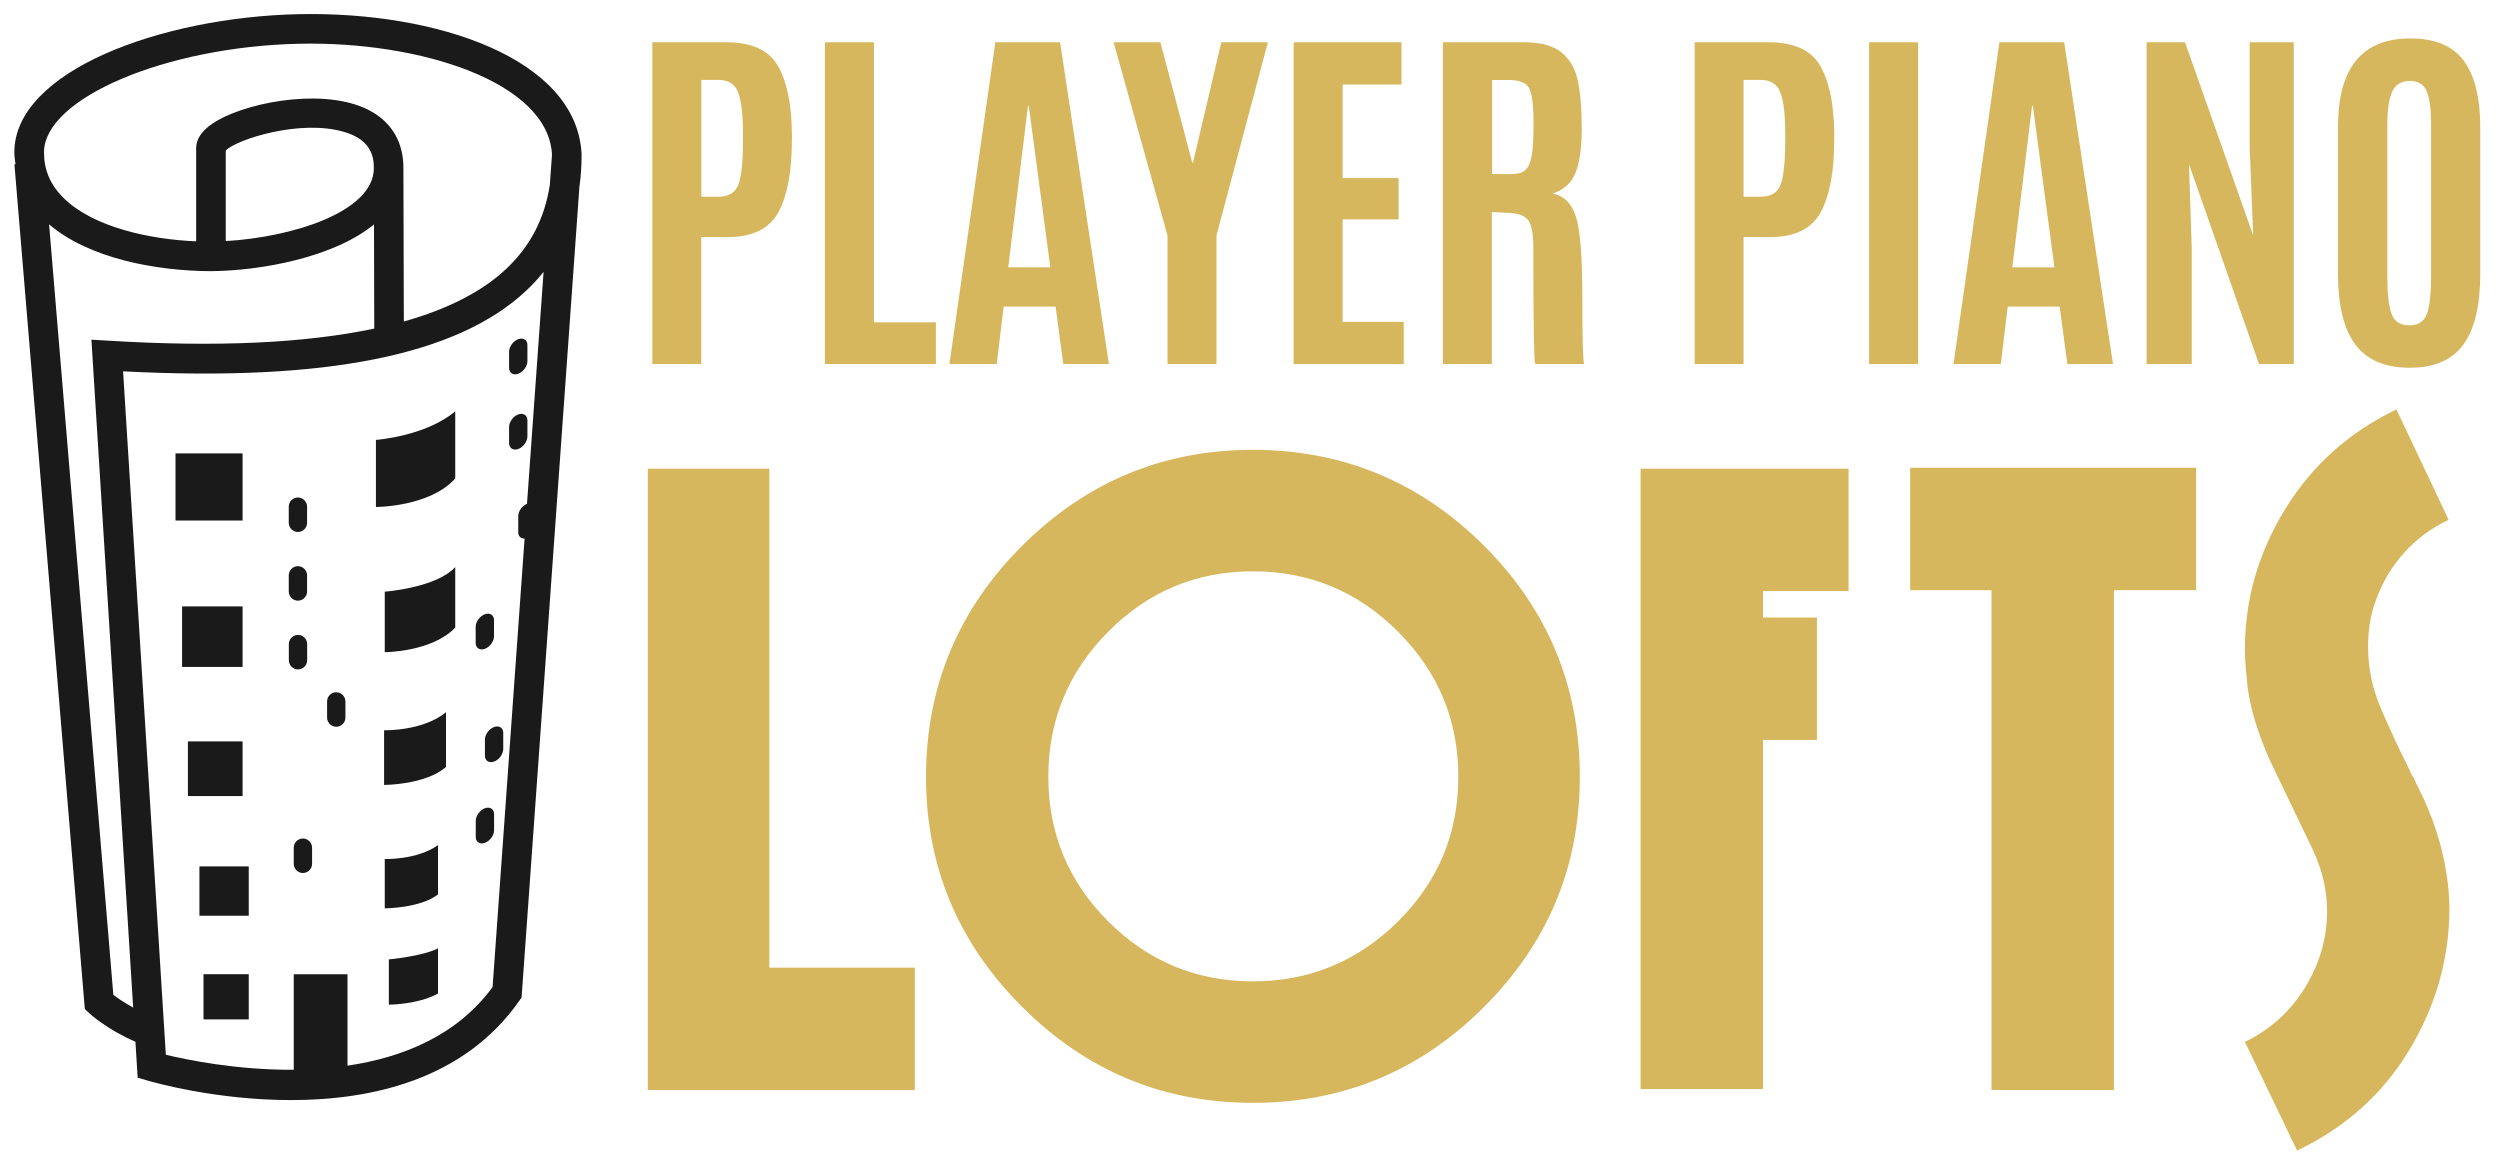 <?xml version="1.0" encoding="UTF-8"?>
<svg id="logos" xmlns="http://www.w3.org/2000/svg" viewBox="0 0 300 140.53">
  <defs>
    <style>
      .cls-1 {
        fill: #1a1a1a;
      }

      .cls-1, .cls-2 {
        stroke-width: 0px;
      }

      .cls-2 {
        fill: #d7b75e;
      }
    </style>
  </defs>
  <path id="Player_piano" data-name="Player piano" class="cls-2" d="M78.28,43.68V5.07h8.86c3,0,5.05.91,6.15,2.73,1.1,1.82,1.69,4.54,1.74,8.15v.81c0,3.83-.55,6.74-1.63,8.72-1.09,1.98-3.11,2.97-6.07,2.97h-3.18v15.23h-5.88ZM84.16,23.61h2.02c1.24,0,2.05-.48,2.42-1.44.37-.96.56-2.78.56-5.47v-.75c-.01-2.28-.22-3.91-.6-4.89s-1.17-1.47-2.34-1.47h-2.06v14.02ZM98.99,43.68V5.07h5.88v33.61h7.44v5h-13.32ZM113.93,43.68l5.51-38.61h7.77l5.86,38.61h-5.48l-.92-6.89h-6.23l-.83,6.89h-5.66ZM126.04,32.08l-2.59-19.39h-.09l-2.37,19.39h5.05ZM140.1,43.68v-15.42l-6.47-23.19h5.62l3.82,14.44h.09l3.4-14.44h5.59l-6.17,23.19v15.42h-5.88ZM155.24,43.68V5.07h12.94v5.07h-7.06v11.23h6.71v4.96h-6.71v12.29h7.33v5.07h-13.21ZM180.91,25.54l-1.89-.09v18.23h-5.88V5.07h9.72c2.02,0,3.53.41,4.52,1.22.99.81,1.65,1.95,1.96,3.4.31,1.46.47,3.36.47,5.7s-.25,4.14-.75,5.36-1.42,2.06-2.76,2.48c1.33.23,2.26,1.13,2.79,2.7s.79,4.82.79,9.77.07,7.61.22,7.98h-5.88c-.15-.29-.22-4.91-.22-13.84,0-1.71-.2-2.85-.61-3.41s-1.24-.86-2.48-.89ZM179.05,20.89h2.35c.75,0,1.3-.17,1.66-.5.36-.34.61-.91.75-1.73.14-.82.21-2.07.21-3.75v-.24c0-2.09-.18-3.46-.53-4.1s-1.16-.97-2.44-.97h-2v11.3ZM203.36,43.68V5.07h8.86c3,0,5.05.91,6.15,2.73,1.1,1.82,1.69,4.54,1.74,8.15v.81c0,3.83-.55,6.74-1.63,8.72-1.09,1.98-3.11,2.97-6.07,2.97h-3.18v15.23h-5.88ZM209.23,23.61h2.02c1.24,0,2.05-.48,2.42-1.44.37-.96.56-2.78.56-5.47v-.75c-.01-2.28-.22-3.91-.6-4.89s-1.17-1.47-2.34-1.47h-2.06v14.02ZM224.29,43.68V5.07h5.88v38.61h-5.88ZM234.42,43.68l5.51-38.61h7.77l5.86,38.61h-5.48l-.92-6.89h-6.23l-.83,6.89h-5.66ZM246.53,32.08l-2.59-19.39h-.09l-2.37,19.39h5.05ZM257.59,43.68V5.07h4.61l8.18,23.17-.42-10.53V5.07h5.29v38.61h-4.17l-8.4-23.98.33,10.14v13.84h-5.42ZM295.61,41.34c-1.35,1.86-3.5,2.79-6.46,2.79s-5.13-.93-6.52-2.8c-1.38-1.86-2.07-4.68-2.07-8.44V15.23c0-7.08,2.89-10.62,8.67-10.62,2.98,0,5.13.9,6.44,2.7s1.96,4.44,1.96,7.92v17.66c0,3.77-.67,6.59-2.02,8.45ZM287,37.7c.34.89,1.05,1.34,2.12,1.34s1.77-.46,2.11-1.37.5-2.48.5-4.71V14.97c0-1.83-.17-3.16-.52-4-.34-.84-1.02-1.26-2.02-1.26s-1.71.42-2.11,1.26c-.4.84-.6,2.17-.6,3.98v18.01c0,2.27.17,3.85.52,4.74Z"/>
  <path id="Lofts" class="cls-2" d="M77.74,130.8V56.24h14.58v59.88h17.46v14.69h-32.04ZM178.08,120.84c-7.67,7.67-16.91,11.5-27.73,11.5s-19.98-3.83-27.68-11.5c-7.7-7.67-11.55-16.88-11.55-27.63s3.85-20.06,11.55-27.73c7.7-7.67,16.93-11.5,27.68-11.5s20.06,3.84,27.73,11.5c7.67,7.67,11.5,16.91,11.5,27.73s-3.84,19.96-11.5,27.63ZM167.76,75.8c-4.83-4.83-10.63-7.24-17.41-7.24s-12.57,2.41-17.36,7.24c-4.79,4.83-7.19,10.63-7.19,17.41s2.4,12.57,7.19,17.36c4.79,4.79,10.58,7.19,17.36,7.19s12.58-2.4,17.41-7.19c4.83-4.79,7.24-10.58,7.24-17.36s-2.41-12.58-7.24-17.41ZM211.56,70.92v3.18h6.47v14.69h-6.47v41.9h-14.69V56.24h24.96v14.69h-10.27ZM263.53,56.13v14.69h-9.86v59.98h-14.69v-59.98h-9.76v-14.69h34.3ZM284.38,74.77c-.14.92-.21,1.87-.21,2.83,0,2.53.5,4.96,1.49,7.29.99,2.33,2.07,4.66,3.23,6.98.14.27.26.53.36.77.1.24.22.46.36.67.2.41.41.84.62,1.28.21.45.41.87.62,1.28.75,1.64,1.37,3.3,1.85,4.98.48,1.68.82,3.37,1.03,5.08.07.55.12,1.11.15,1.69.03.58.05,1.15.05,1.69-.07,5.96-1.69,11.55-4.88,16.79-3.18,5.24-7.65,9.23-13.4,11.97l-6.26-13.04c3.08-1.5,5.49-3.7,7.24-6.57,1.75-2.88,2.62-5.92,2.62-9.14,0-.62-.04-1.22-.1-1.8-.07-.58-.17-1.18-.31-1.8-.14-.62-.31-1.22-.51-1.8-.21-.58-.45-1.18-.72-1.8l-5.13-10.68c-.69-1.51-1.27-3.01-1.75-4.52-.48-1.5-.82-3.01-1.03-4.52-.07-.75-.14-1.51-.21-2.26-.07-.75-.1-1.5-.1-2.26,0-5.96,1.61-11.55,4.83-16.79,3.22-5.24,7.67-9.23,13.35-11.96l6.27,13.25c-2.05.96-3.84,2.28-5.34,3.95-1.51,1.68-2.64,3.58-3.39,5.7-.34.89-.58,1.8-.72,2.72Z"/>
  <path id="emblem" class="cls-1" d="M35.84,1.7C19.43,2.05,1.72,8.49,1.72,18.29c0,.49.08.95.14,1.42h-.13s8.45,101.38,8.45,101.38l.5.47c.09.09,2.13,1.96,5.57,3.45l.27,4.31,1.19.35c.63.18,8.15,2.34,17.21,2.34,9.52,0,20.72-2.38,27.39-11.91l.28-.4,6.94-97.29c.18-1.24.26-2.53.26-3.88C69.27,7.01,52.35,1.34,35.84,1.7ZM13.6,119.37L5.89,26.92c4.85,4.15,12.99,5.59,19.34,5.62,6.16-.04,14.85-1.67,19.65-5.61l.03,12.5c-8.27,1.75-18.92,2.25-31.93,1.45l-2.01-.12,5.01,80.15c-1.08-.6-1.92-1.17-2.39-1.54ZM27.09,28.93v-10.87c1.23-1.3,9.05-3.86,14.37-2.18,3.09.97,3.42,2.95,3.4,4.35-.07,5.22-9.82,8.24-17.77,8.7ZM63.25,60.45c-.59.24-1.06.89-1.06,1.48v1.94c0,.49.32.77.76.76l-3.84,53.82c-4.3,5.86-10.84,8.46-17.41,9.43v-10.97h-6.45v11.46c-6.84.05-12.87-1.2-15.35-1.8l-5.13-82.01c24.28,1.26,40.13-1.91,48.4-9.7.75-.71,1.44-1.45,2.06-2.24l-1.99,27.83ZM65.98,22.18c-.62,4.05-2.35,7.37-5.24,10.09-2.89,2.72-7,4.82-12.28,6.31l-.05-18.33h0c.03-3-1.26-5.36-3.73-6.81-5.05-2.97-14.39-1.38-18.59,1.02-1.69.97-2.55,2.09-2.55,3.33v11.17c-5.47-.22-12.36-1.67-15.93-5.22-1.57-1.56-2.33-3.34-2.33-5.46,0-6.48,14.61-12.69,30.64-13.03,14.55-.32,29.88,4.61,30.32,13.31l-.26,3.61ZM29.11,62.46h-8.05v-8.05h8.05v8.05ZM45.11,52.79s5.97-.44,9.52-3.43v8.05c-3.04,3.43-9.52,3.43-9.52,3.43v-8.05ZM29.11,80.03h-7.26v-7.26h7.26v7.26ZM46.17,71s6.17-.45,8.46-2.95v7.26c-2.81,2.95-8.46,2.95-8.46,2.95v-7.26ZM29.11,95.53h-6.56v-6.56h6.56v6.56ZM53.52,85.47v6.56c-2.44,2.16-7.43,2.16-7.43,2.16v-6.56s4.61.14,7.43-2.16ZM23.93,103.97h5.92v5.92h-5.92v-5.92ZM52.56,101.41v5.92c-2.16,1.67-6.39,1.67-6.39,1.67v-5.92s3.87.14,6.39-1.67ZM24.42,116.9h5.43v5.43h-5.43v-5.43ZM46.66,115.13s4.12-.39,5.9-1.33v5.43c-2.44,1.33-5.9,1.33-5.9,1.33v-5.43ZM34.65,62.74v-1.94c0-.61.5-1.1,1.1-1.1s1.1.5,1.1,1.1v1.94c0,.61-.5,1.1-1.1,1.1s-1.1-.5-1.1-1.1ZM35.76,80.33c-.61,0-1.1-.5-1.1-1.1v-1.94c0-.61.5-1.1,1.1-1.1s1.1.5,1.1,1.1v1.94c0,.61-.5,1.1-1.1,1.1ZM41.45,84.17v1.94c0,.61-.5,1.1-1.1,1.1s-1.1-.5-1.1-1.1v-1.94c0-.61.5-1.1,1.1-1.1s1.1.5,1.1,1.1ZM60.39,87.94v1.94c0,.61-.5,1.29-1.1,1.51s-1.1-.1-1.1-.7v-1.94c0-.61.5-1.29,1.1-1.51s1.1.1,1.1.7ZM59.29,97.69v1.94c0,.61-.5,1.29-1.1,1.51s-1.1-.1-1.1-.7v-1.94c0-.61.5-1.29,1.1-1.51s1.1.09,1.1.7ZM57.08,77.16v-1.94c0-.61.5-1.29,1.1-1.51s1.1.09,1.1.7v1.94c0,.61-.5,1.29-1.1,1.51s-1.1-.1-1.1-.7ZM63.29,50.43v1.94c0,.61-.5,1.29-1.1,1.51s-1.1-.1-1.1-.7v-1.94c0-.61.5-1.29,1.1-1.51s1.1.1,1.1.7ZM63.29,41.4v1.94c0,.61-.5,1.29-1.1,1.51-.61.22-1.1-.1-1.1-.7v-1.94c0-.61.5-1.29,1.1-1.51.61-.22,1.1.09,1.1.7ZM37.45,101.72v1.94c0,.61-.5,1.1-1.1,1.1s-1.1-.5-1.1-1.1v-1.94c0-.61.5-1.1,1.1-1.1s1.1.5,1.1,1.1ZM34.65,70.98v-1.94c0-.61.5-1.1,1.1-1.1s1.1.5,1.1,1.1v1.94c0,.61-.5,1.1-1.1,1.1s-1.1-.5-1.1-1.1Z"/>
</svg>